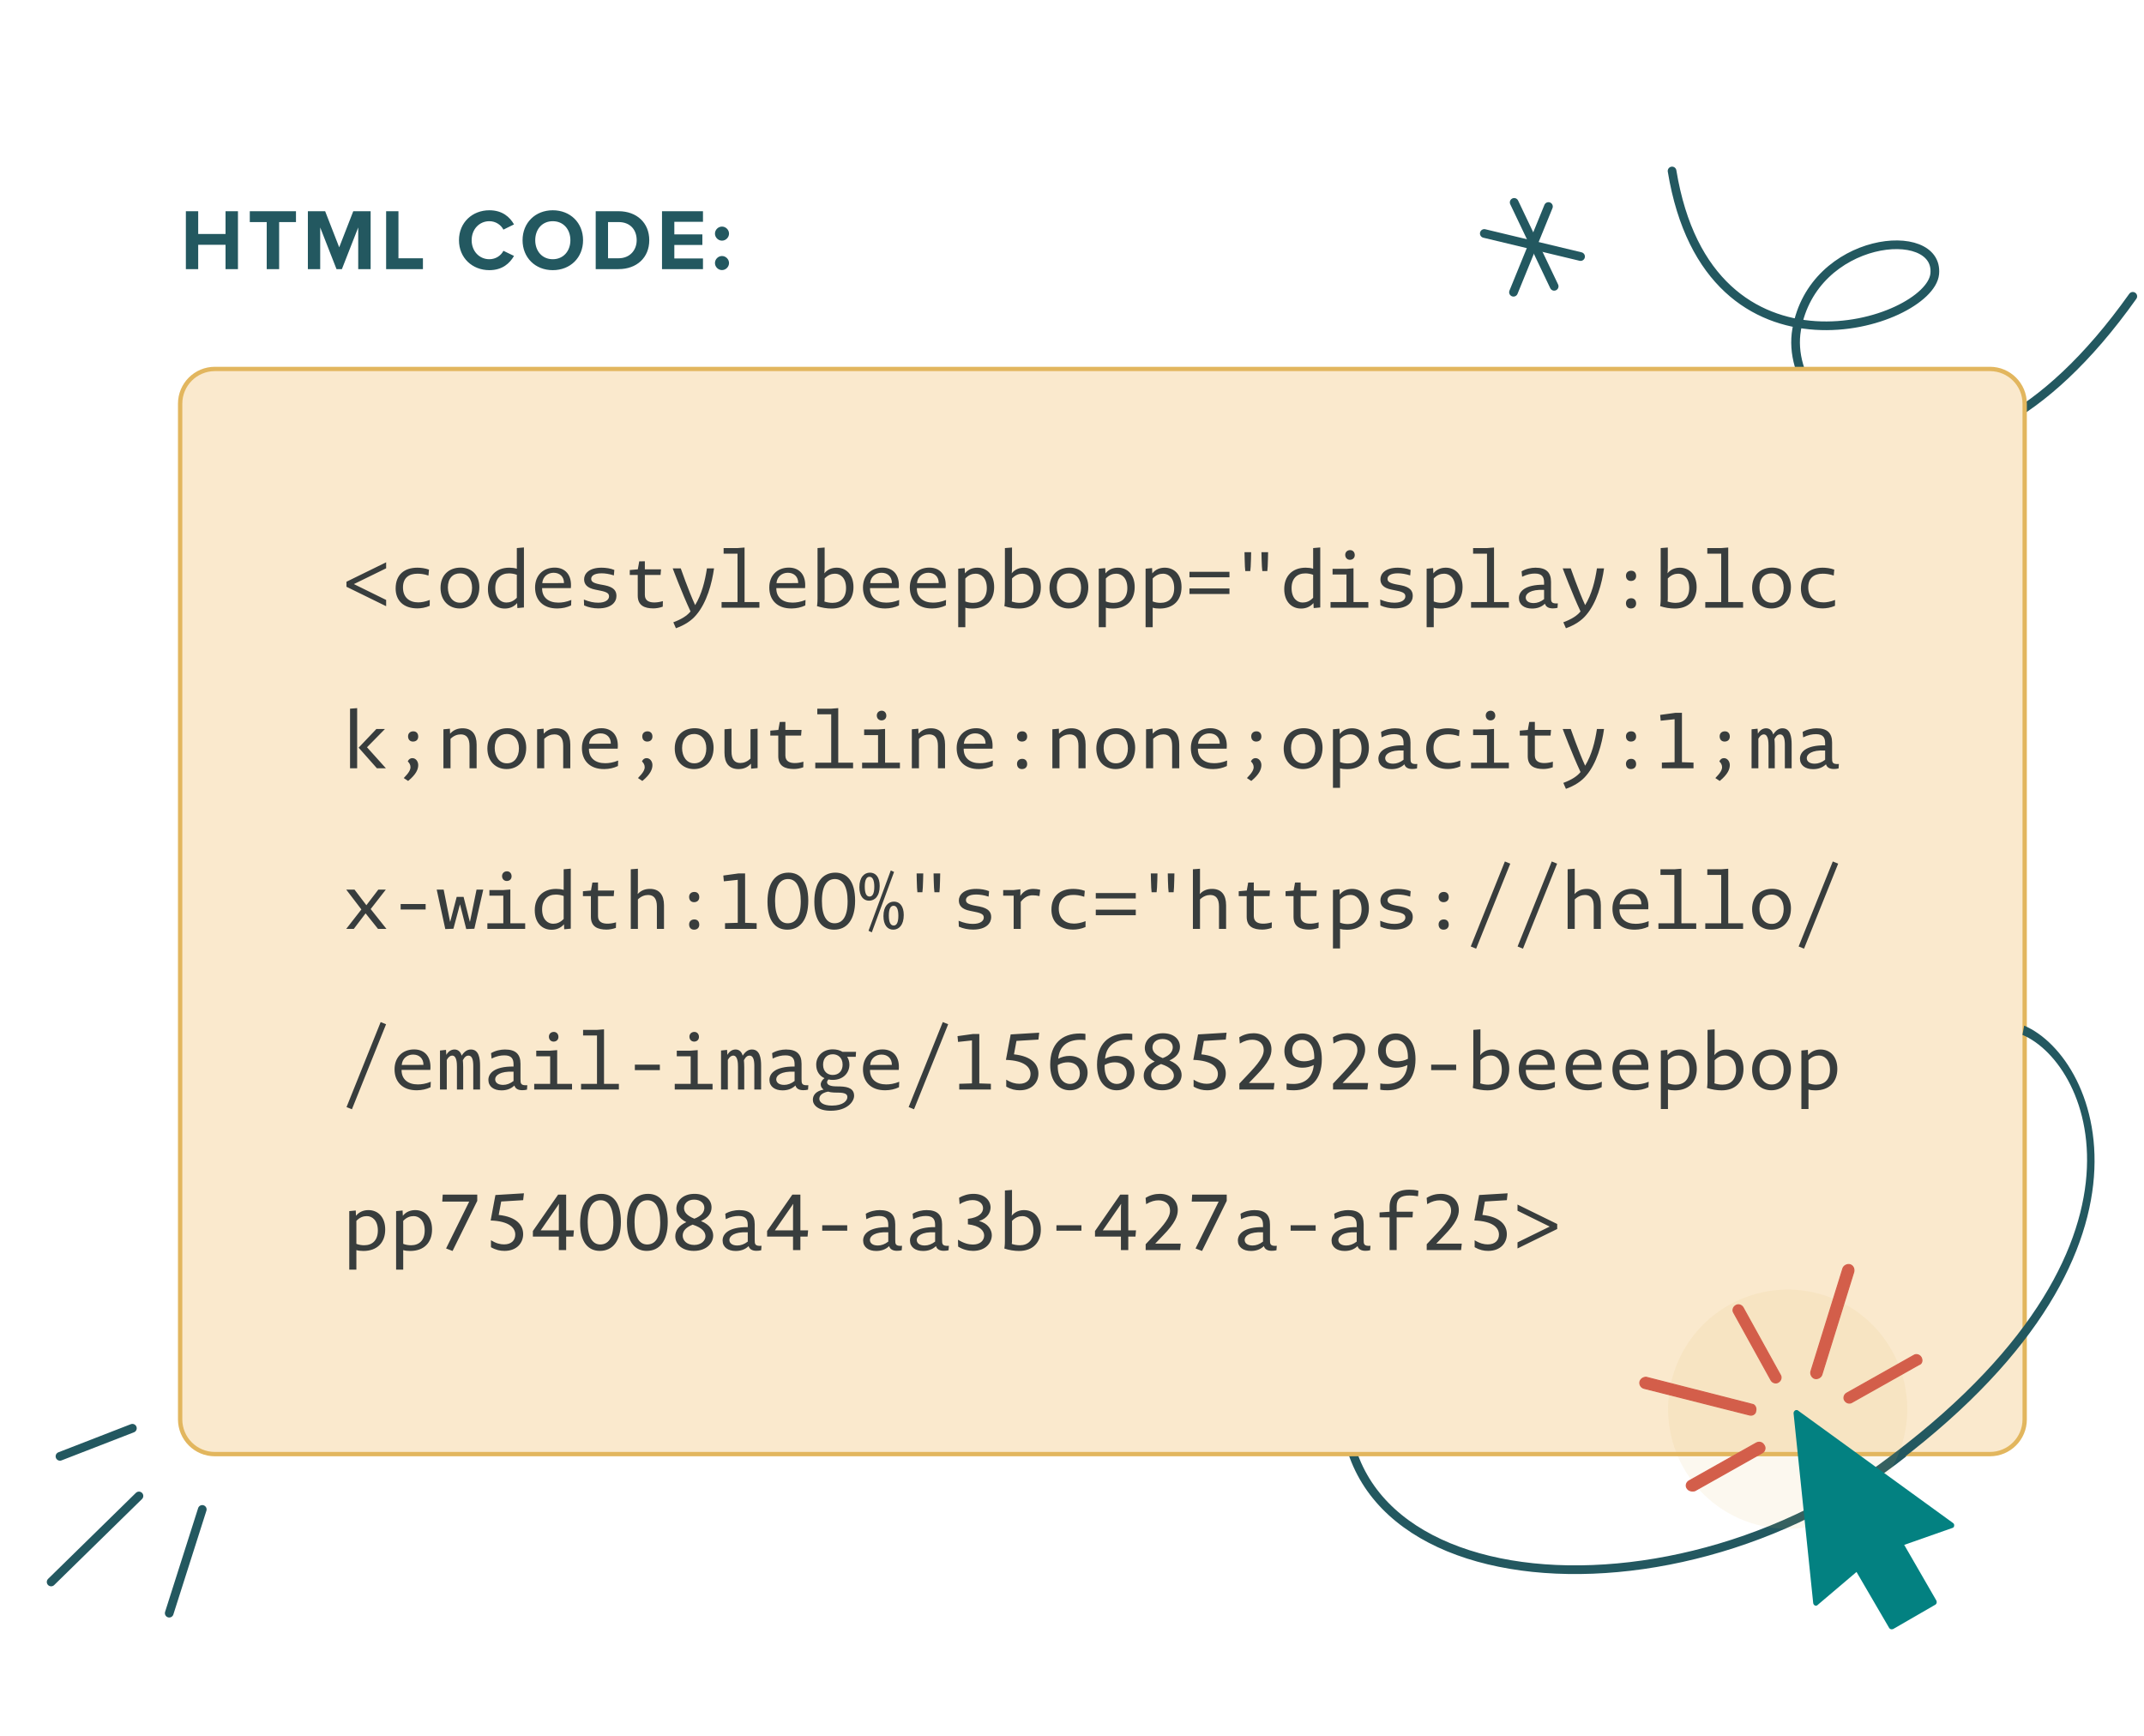 <svg width="494" height="400" viewBox="0 0 494 400" fill="none" xmlns="http://www.w3.org/2000/svg">
<path d="M385.262 39.39C393.771 91.188 444.671 74.603 445.784 63.097C446.897 51.59 417.749 54.282 413.97 75.906C410.191 97.531 449.632 127.088 491.417 68.268" stroke="#235860" stroke-width="2" stroke-linecap="round"/>
<path d="M348.724 67.326L356.779 47.579" stroke="#235860" stroke-width="2" stroke-linecap="round"/>
<path d="M364.18 59.105L341.998 53.789" stroke="#235860" stroke-width="2" stroke-linecap="round"/>
<path d="M358.096 65.963L348.882 46.627" stroke="#235860" stroke-width="2" stroke-linecap="round"/>
<path d="M310.922 313.127C298.687 371.039 391.493 377.564 443.994 330.184" stroke="#235860" stroke-width="2"/>
<path d="M41.507 93.001C41.507 88.582 45.089 85.001 49.507 85.001H458.507C462.925 85.001 466.507 88.582 466.507 93.001V327C466.507 331.419 462.925 335 458.507 335H49.507C45.089 335 41.507 331.419 41.507 327V93.001Z" fill="#FAE9CD" stroke="#E2B65E"/>
<path d="M46.604 347.743L38.991 371.644" stroke="#235860" stroke-width="2" stroke-linecap="round"/>
<path d="M30.504 329.042L13.82 335.515" stroke="#235860" stroke-width="2" stroke-linecap="round"/>
<path d="M32.014 344.639L11.782 364.457" stroke="#235860" stroke-width="2" stroke-linecap="round"/>
<path d="M466.387 236.287C475.194 240.015 484.438 253.746 482.294 272.907C480.159 291.984 466.776 316.202 430.961 341.497L430.036 339.503C465.722 314.298 478.563 290.488 480.588 272.388C482.604 254.373 473.944 241.78 465.994 238.415L466.387 236.287Z" fill="#235860"/>
<path d="M88.971 139.658V138.218L81.537 134.564L88.971 130.928V129.542L79.827 134.024V135.176L88.971 139.658ZM99.008 139.568L99.026 138.218C97.91 138.65 97.046 138.776 96.362 138.776C94.328 138.776 92.852 137.642 92.852 135.338C92.852 133.106 94.238 132.17 96.182 132.17C96.848 132.17 97.694 132.242 98.72 132.602L98.846 131.234C97.946 130.892 96.92 130.784 96.164 130.784C93.194 130.784 91.16 132.368 91.16 135.572C91.16 138.308 92.924 140.162 96.182 140.162C96.956 140.162 98.054 140 99.008 139.568ZM110.449 135.266C110.449 132.458 108.685 130.766 106.129 130.766C103.447 130.766 101.503 132.494 101.503 135.428C101.503 138.416 103.465 140.18 105.931 140.18C108.397 140.18 110.449 138.452 110.449 135.266ZM108.775 135.41C108.775 137.498 107.659 138.848 106.075 138.848H105.949C104.257 138.848 103.195 137.3 103.195 135.338C103.195 133.232 104.329 132.098 105.967 132.098C107.749 132.098 108.775 133.484 108.775 135.41ZM119.208 140.09L120.72 139.946V126.122L119.082 126.266V131.018C118.56 130.856 117.948 130.784 117.354 130.784C114.276 130.784 112.422 132.728 112.422 135.698C112.422 138.668 114.168 140.198 116.292 140.198C117.336 140.198 118.362 139.856 119.154 138.938L119.208 140.09ZM119.082 132.422V137.714C118.272 138.56 117.462 138.812 116.652 138.812C115.392 138.812 114.114 137.822 114.114 135.482C114.114 133.286 115.356 132.098 117.282 132.098C117.804 132.098 118.452 132.188 119.082 132.422ZM131.585 139.478L131.639 138.218C130.451 138.704 129.461 138.83 128.633 138.83C126.383 138.83 124.871 137.642 124.907 135.482H131.531C131.819 132.44 130.217 130.766 127.805 130.766C125.105 130.766 123.287 132.584 123.287 135.356C123.287 138.236 125.123 140.216 128.453 140.18C129.587 140.162 130.613 139.946 131.585 139.478ZM124.943 134.348C125.069 132.782 126.275 131.954 127.553 131.954C128.975 131.954 129.965 132.854 129.947 134.33L124.943 134.348ZM142.036 137.3C142.036 136.148 141.478 135.266 139.318 134.834L138.148 134.618C136.582 134.294 136.222 133.934 136.222 133.34C136.222 132.692 136.888 132.08 138.598 132.08C139.408 132.08 140.416 132.224 141.442 132.566L141.55 131.306C140.686 130.946 139.588 130.784 138.598 130.784C135.664 130.784 134.584 132.206 134.584 133.448C134.584 134.6 135.25 135.464 137.176 135.842L138.31 136.076C140.074 136.418 140.326 136.832 140.326 137.408C140.326 138.11 139.606 138.848 137.824 138.848C136.798 138.848 135.826 138.65 134.53 138.128L134.584 139.478C135.556 139.928 136.744 140.162 137.842 140.162C140.956 140.162 142.036 138.632 142.036 137.3ZM152.703 139.766L152.739 138.488C151.875 138.74 151.209 138.794 150.741 138.794C149.697 138.794 148.581 138.47 148.581 137.066V132.458H152.199L152.307 131.162H148.581V129.308L147.285 129.326L146.961 131.162L145.107 131.324V132.458H146.943V137.228C146.943 139.514 148.527 140.162 150.543 140.162C151.101 140.162 151.929 140.054 152.703 139.766ZM164.522 130.946H162.884C162.434 133.916 161.678 136.922 160.166 139.406C158.582 135.932 156.854 130.946 156.854 130.946H155C155 130.946 157.052 136.454 159.104 140.864C158.33 141.818 157.142 142.61 155.144 143.366L155.738 144.734C157.7 144.032 159.302 143.024 160.436 141.656C162.848 138.83 164.036 134.42 164.522 130.946ZM166.261 140H174.973V138.704H171.553V126.14L169.933 126.266H166.729V127.562H169.933V138.704H166.261V140ZM185.55 139.478L185.604 138.218C184.416 138.704 183.426 138.83 182.598 138.83C180.348 138.83 178.836 137.642 178.872 135.482H185.496C185.784 132.44 184.182 130.766 181.77 130.766C179.07 130.766 177.252 132.584 177.252 135.356C177.252 138.236 179.088 140.216 182.418 140.18C183.552 140.162 184.578 139.946 185.55 139.478ZM178.908 134.348C179.034 132.782 180.24 131.954 181.518 131.954C182.94 131.954 183.93 132.854 183.912 134.33L178.908 134.348ZM196.649 135.248C196.649 132.314 194.903 130.784 192.779 130.784C191.753 130.784 190.691 131.144 189.935 132.08C189.953 131.954 190.007 131.54 190.007 130.82V126.14L188.369 126.266V137.876C188.369 138.938 188.261 139.478 188.243 139.64C189.305 140 190.547 140.198 191.609 140.198C194.813 140.198 196.649 138.254 196.649 135.248ZM194.939 135.482C194.939 137.696 193.715 138.884 191.825 138.884C191.249 138.884 190.601 138.794 189.953 138.578C190.007 138.29 190.007 137.966 190.007 137.462V133.268C190.817 132.422 191.627 132.17 192.419 132.17C193.679 132.17 194.939 133.178 194.939 135.482ZM207.136 139.478L207.19 138.218C206.002 138.704 205.012 138.83 204.184 138.83C201.934 138.83 200.422 137.642 200.458 135.482H207.082C207.37 132.44 205.768 130.766 203.356 130.766C200.656 130.766 198.838 132.584 198.838 135.356C198.838 138.236 200.674 140.216 204.004 140.18C205.138 140.162 206.164 139.946 207.136 139.478ZM200.494 134.348C200.62 132.782 201.826 131.954 203.104 131.954C204.526 131.954 205.516 132.854 205.498 134.33L200.494 134.348ZM217.929 139.478L217.983 138.218C216.795 138.704 215.805 138.83 214.977 138.83C212.727 138.83 211.215 137.642 211.251 135.482H217.875C218.163 132.44 216.561 130.766 214.149 130.766C211.449 130.766 209.631 132.584 209.631 135.356C209.631 138.236 211.467 140.216 214.797 140.18C215.931 140.162 216.957 139.946 217.929 139.478ZM211.287 134.348C211.413 132.782 212.619 131.954 213.897 131.954C215.319 131.954 216.309 132.854 216.291 134.33L211.287 134.348ZM220.784 144.5H222.422V140C222.89 140.144 223.448 140.198 224.024 140.198C227.228 140.198 229.064 138.254 229.064 135.248C229.064 132.314 227.336 130.784 225.194 130.784C224.15 130.784 223.088 131.144 222.332 132.098L222.278 130.874L220.784 131.018V144.5ZM224.222 138.884C223.664 138.884 223.016 138.794 222.422 138.56V133.268C223.214 132.422 224.042 132.17 224.834 132.17C226.094 132.17 227.372 133.178 227.372 135.482C227.372 137.696 226.148 138.884 224.222 138.884ZM239.821 135.248C239.821 132.314 238.075 130.784 235.951 130.784C234.925 130.784 233.863 131.144 233.107 132.08C233.125 131.954 233.179 131.54 233.179 130.82V126.14L231.541 126.266V137.876C231.541 138.938 231.433 139.478 231.415 139.64C232.477 140 233.719 140.198 234.781 140.198C237.985 140.198 239.821 138.254 239.821 135.248ZM238.111 135.482C238.111 137.696 236.887 138.884 234.997 138.884C234.421 138.884 233.773 138.794 233.125 138.578C233.179 138.29 233.179 137.966 233.179 137.462V133.268C233.989 132.422 234.799 132.17 235.591 132.17C236.851 132.17 238.111 133.178 238.111 135.482ZM250.758 135.266C250.758 132.458 248.994 130.766 246.438 130.766C243.756 130.766 241.812 132.494 241.812 135.428C241.812 138.416 243.774 140.18 246.24 140.18C248.706 140.18 250.758 138.452 250.758 135.266ZM249.084 135.41C249.084 137.498 247.968 138.848 246.384 138.848H246.258C244.566 138.848 243.504 137.3 243.504 135.338C243.504 133.232 244.638 132.098 246.276 132.098C248.058 132.098 249.084 133.484 249.084 135.41ZM253.163 144.5H254.801V140C255.269 140.144 255.827 140.198 256.403 140.198C259.607 140.198 261.443 138.254 261.443 135.248C261.443 132.314 259.715 130.784 257.573 130.784C256.529 130.784 255.467 131.144 254.711 132.098L254.657 130.874L253.163 131.018V144.5ZM256.601 138.884C256.043 138.884 255.395 138.794 254.801 138.56V133.268C255.593 132.422 256.421 132.17 257.213 132.17C258.473 132.17 259.751 133.178 259.751 135.482C259.751 137.696 258.527 138.884 256.601 138.884ZM263.955 144.5H265.593V140C266.061 140.144 266.619 140.198 267.195 140.198C270.399 140.198 272.235 138.254 272.235 135.248C272.235 132.314 270.507 130.784 268.365 130.784C267.321 130.784 266.259 131.144 265.503 132.098L265.449 130.874L263.955 131.018V144.5ZM267.393 138.884C266.835 138.884 266.187 138.794 265.593 138.56V133.268C266.385 132.422 267.213 132.17 268.005 132.17C269.265 132.17 270.543 133.178 270.543 135.482C270.543 137.696 269.319 138.884 267.393 138.884ZM274.064 132.998H283.28V131.738H274.064V132.998ZM274.064 136.85H283.28V135.572H274.064V136.85ZM286.927 131.558H288.079C288.151 130.946 288.205 130.28 288.241 128.84L288.277 127.22H286.747L286.783 128.84C286.819 130.28 286.855 130.946 286.927 131.558ZM290.851 131.558H292.003C292.075 130.946 292.111 130.28 292.147 128.84L292.183 127.22H290.653L290.689 128.84C290.725 130.28 290.779 130.946 290.851 131.558ZM302.688 140.09L304.2 139.946V126.122L302.562 126.266V131.018C302.04 130.856 301.428 130.784 300.834 130.784C297.756 130.784 295.902 132.728 295.902 135.698C295.902 138.668 297.648 140.198 299.772 140.198C300.816 140.198 301.842 139.856 302.634 138.938L302.688 140.09ZM302.562 132.422V137.714C301.752 138.56 300.942 138.812 300.132 138.812C298.872 138.812 297.594 137.822 297.594 135.482C297.594 133.286 298.836 132.098 300.762 132.098C301.284 132.098 301.932 132.188 302.562 132.422ZM312.149 127.886C312.149 127.22 311.717 126.734 311.087 126.734C310.403 126.734 309.953 127.22 309.953 127.832C309.953 128.48 310.403 128.966 311.033 128.966C311.699 128.966 312.149 128.516 312.149 127.886ZM306.569 140H315.281V138.704H311.861V130.928L310.241 131.054H307.037V132.35H310.241V138.704H306.569V140ZM325.516 137.3C325.516 136.148 324.958 135.266 322.798 134.834L321.628 134.618C320.062 134.294 319.702 133.934 319.702 133.34C319.702 132.692 320.368 132.08 322.078 132.08C322.888 132.08 323.896 132.224 324.922 132.566L325.03 131.306C324.166 130.946 323.068 130.784 322.078 130.784C319.144 130.784 318.064 132.206 318.064 133.448C318.064 134.6 318.73 135.464 320.656 135.842L321.79 136.076C323.554 136.418 323.806 136.832 323.806 137.408C323.806 138.11 323.086 138.848 321.304 138.848C320.278 138.848 319.306 138.65 318.01 138.128L318.064 139.478C319.036 139.928 320.224 140.162 321.322 140.162C324.436 140.162 325.516 138.632 325.516 137.3ZM328.713 144.5H330.351V140C330.819 140.144 331.377 140.198 331.953 140.198C335.157 140.198 336.993 138.254 336.993 135.248C336.993 132.314 335.265 130.784 333.123 130.784C332.079 130.784 331.017 131.144 330.261 132.098L330.207 130.874L328.713 131.018V144.5ZM332.151 138.884C331.593 138.884 330.945 138.794 330.351 138.56V133.268C331.143 132.422 331.971 132.17 332.763 132.17C334.023 132.17 335.301 133.178 335.301 135.482C335.301 137.696 334.077 138.884 332.151 138.884ZM338.948 140H347.66V138.704H344.24V126.14L342.62 126.266H339.416V127.562H342.62V138.704H338.948V140ZM358.867 140.036L358.939 139.01C357.355 139.118 357.373 138.578 357.373 137.534V134.078C357.373 131.882 356.275 130.784 353.791 130.784C352.819 130.784 351.559 131.036 350.587 131.63L350.713 132.872C351.847 132.314 352.801 132.134 353.647 132.134C355.321 132.134 355.771 132.944 355.771 134.222V134.708C351.253 134.672 349.975 136.328 349.975 137.786C349.975 139.316 351.217 140.198 352.981 140.198C354.115 140.198 355.123 139.892 355.969 139.082C356.185 139.838 356.869 140.162 357.769 140.162C358.147 140.162 358.489 140.126 358.867 140.036ZM355.771 135.896V138.038C354.997 138.65 354.169 138.938 353.377 138.938C352.189 138.938 351.541 138.416 351.541 137.642C351.541 136.778 352.621 135.752 355.771 135.896ZM369.588 130.946H367.95C367.5 133.916 366.744 136.922 365.232 139.406C363.648 135.932 361.92 130.946 361.92 130.946H360.066C360.066 130.946 362.118 136.454 364.17 140.864C363.396 141.818 362.208 142.61 360.21 143.366L360.804 144.734C362.766 144.032 364.368 143.024 365.502 141.656C367.914 138.83 369.102 134.42 369.588 130.946ZM376.979 132.692C376.979 131.954 376.547 131.486 375.845 131.486C375.107 131.486 374.639 131.954 374.639 132.638C374.639 133.376 375.089 133.844 375.773 133.844C376.493 133.844 376.979 133.412 376.979 132.692ZM376.979 139.028C376.979 138.29 376.547 137.822 375.845 137.822C375.107 137.822 374.639 138.29 374.639 138.974C374.639 139.712 375.089 140.18 375.773 140.18C376.493 140.18 376.979 139.748 376.979 139.028ZM390.922 135.248C390.922 132.314 389.176 130.784 387.052 130.784C386.026 130.784 384.964 131.144 384.208 132.08C384.226 131.954 384.28 131.54 384.28 130.82V126.14L382.642 126.266V137.876C382.642 138.938 382.534 139.478 382.516 139.64C383.578 140 384.82 140.198 385.882 140.198C389.086 140.198 390.922 138.254 390.922 135.248ZM389.212 135.482C389.212 137.696 387.988 138.884 386.098 138.884C385.522 138.884 384.874 138.794 384.226 138.578C384.28 138.29 384.28 137.966 384.28 137.462V133.268C385.09 132.422 385.9 132.17 386.692 132.17C387.952 132.17 389.212 133.178 389.212 135.482ZM392.913 140H401.625V138.704H398.205V126.14L396.585 126.266H393.381V127.562H396.585V138.704H392.913V140ZM412.652 135.266C412.652 132.458 410.888 130.766 408.332 130.766C405.65 130.766 403.706 132.494 403.706 135.428C403.706 138.416 405.668 140.18 408.134 140.18C410.6 140.18 412.652 138.452 412.652 135.266ZM410.978 135.41C410.978 137.498 409.862 138.848 408.278 138.848H408.152C406.46 138.848 405.398 137.3 405.398 135.338C405.398 133.232 406.532 132.098 408.17 132.098C409.952 132.098 410.978 133.484 410.978 135.41ZM422.797 139.568L422.815 138.218C421.699 138.65 420.835 138.776 420.151 138.776C418.117 138.776 416.641 137.642 416.641 135.338C416.641 133.106 418.027 132.17 419.971 132.17C420.637 132.17 421.483 132.242 422.509 132.602L422.635 131.234C421.735 130.892 420.709 130.784 419.953 130.784C416.983 130.784 414.949 132.368 414.949 135.572C414.949 138.308 416.713 140.162 419.971 140.162C420.745 140.162 421.843 140 422.797 139.568ZM80.655 177H82.293V163.14L80.655 163.266V177ZM86.847 177H88.917L84.561 172.158L88.701 167.946H86.721L82.635 172.248L86.847 177ZM96.362 169.692C96.362 168.954 95.93 168.486 95.228 168.486C94.49 168.486 94.022 168.954 94.022 169.638C94.022 170.376 94.472 170.844 95.156 170.844C95.876 170.844 96.362 170.412 96.362 169.692ZM96.362 176.262C96.362 175.434 95.822 174.66 95.012 174.66C94.58 174.66 94.184 174.876 93.95 175.416C94.328 175.758 94.58 176.226 94.58 176.73C94.58 177.306 94.274 177.99 93.032 179.25L94.04 179.916C95.93 178.368 96.362 177.18 96.362 176.262ZM108.181 177H109.819V171.546C109.819 169.17 108.739 167.784 106.597 167.784C105.499 167.784 104.545 168.108 103.699 169.026L103.663 167.874L102.169 168.018V177H103.807V170.214C104.545 169.476 105.373 169.188 106.165 169.188C107.497 169.188 108.181 170.052 108.181 171.852V177ZM121.242 172.266C121.242 169.458 119.478 167.766 116.922 167.766C114.24 167.766 112.296 169.494 112.296 172.428C112.296 175.416 114.258 177.18 116.724 177.18C119.19 177.18 121.242 175.452 121.242 172.266ZM119.568 172.41C119.568 174.498 118.452 175.848 116.868 175.848H116.742C115.05 175.848 113.988 174.3 113.988 172.338C113.988 170.232 115.122 169.098 116.76 169.098C118.542 169.098 119.568 170.484 119.568 172.41ZM129.767 177H131.405V171.546C131.405 169.17 130.325 167.784 128.183 167.784C127.085 167.784 126.131 168.108 125.285 169.026L125.249 167.874L123.755 168.018V177H125.393V170.214C126.131 169.476 126.959 169.188 127.751 169.188C129.083 169.188 129.767 170.052 129.767 171.852V177ZM142.378 176.478L142.432 175.218C141.244 175.704 140.254 175.83 139.426 175.83C137.176 175.83 135.664 174.642 135.7 172.482H142.324C142.612 169.44 141.01 167.766 138.598 167.766C135.898 167.766 134.08 169.584 134.08 172.356C134.08 175.236 135.916 177.216 139.246 177.18C140.38 177.162 141.406 176.946 142.378 176.478ZM135.736 171.348C135.862 169.782 137.068 168.954 138.346 168.954C139.768 168.954 140.758 169.854 140.74 171.33L135.736 171.348ZM150.327 169.692C150.327 168.954 149.895 168.486 149.193 168.486C148.455 168.486 147.987 168.954 147.987 169.638C147.987 170.376 148.437 170.844 149.121 170.844C149.841 170.844 150.327 170.412 150.327 169.692ZM150.327 176.262C150.327 175.434 149.787 174.66 148.977 174.66C148.545 174.66 148.149 174.876 147.915 175.416C148.293 175.758 148.545 176.226 148.545 176.73C148.545 177.306 148.239 177.99 146.997 179.25L148.005 179.916C149.895 178.368 150.327 177.18 150.327 176.262ZM164.414 172.266C164.414 169.458 162.65 167.766 160.094 167.766C157.412 167.766 155.468 169.494 155.468 172.428C155.468 175.416 157.43 177.18 159.896 177.18C162.362 177.18 164.414 175.452 164.414 172.266ZM162.74 172.41C162.74 174.498 161.624 175.848 160.04 175.848H159.914C158.222 175.848 157.16 174.3 157.16 172.338C157.16 170.232 158.294 169.098 159.932 169.098C161.714 169.098 162.74 170.484 162.74 172.41ZM170.149 177.18C171.247 177.18 172.183 176.856 173.029 175.938L173.065 177.09L174.559 176.946V167.874L172.921 168.018V174.75C172.183 175.488 171.355 175.776 170.581 175.776C169.231 175.776 168.547 174.912 168.547 173.112V167.874L166.927 168.018V173.418C166.927 175.794 167.989 177.18 170.149 177.18ZM185.082 176.766L185.118 175.488C184.254 175.74 183.588 175.794 183.12 175.794C182.076 175.794 180.96 175.47 180.96 174.066V169.458H184.578L184.686 168.162H180.96V166.308L179.664 166.326L179.34 168.162L177.486 168.324V169.458H179.322V174.228C179.322 176.514 180.906 177.162 182.922 177.162C183.48 177.162 184.308 177.054 185.082 176.766ZM187.847 177H196.559V175.704H193.139V163.14L191.519 163.266H188.315V164.562H191.519V175.704H187.847V177ZM204.22 164.886C204.22 164.22 203.788 163.734 203.158 163.734C202.474 163.734 202.024 164.22 202.024 164.832C202.024 165.48 202.474 165.966 203.104 165.966C203.77 165.966 204.22 165.516 204.22 164.886ZM198.64 177H207.352V175.704H203.932V167.928L202.312 168.054H199.108V169.35H202.312V175.704H198.64V177ZM216.111 177H217.749V171.546C217.749 169.17 216.669 167.784 214.527 167.784C213.429 167.784 212.475 168.108 211.629 169.026L211.593 167.874L210.099 168.018V177H211.737V170.214C212.475 169.476 213.303 169.188 214.095 169.188C215.427 169.188 216.111 170.052 216.111 171.852V177ZM228.722 176.478L228.776 175.218C227.588 175.704 226.598 175.83 225.77 175.83C223.52 175.83 222.008 174.642 222.044 172.482H228.668C228.956 169.44 227.354 167.766 224.942 167.766C222.242 167.766 220.424 169.584 220.424 172.356C220.424 175.236 222.26 177.216 225.59 177.18C226.724 177.162 227.75 176.946 228.722 176.478ZM222.08 171.348C222.206 169.782 223.412 168.954 224.69 168.954C226.112 168.954 227.102 169.854 227.084 171.33L222.08 171.348ZM236.671 169.692C236.671 168.954 236.239 168.486 235.537 168.486C234.799 168.486 234.331 168.954 234.331 169.638C234.331 170.376 234.781 170.844 235.465 170.844C236.185 170.844 236.671 170.412 236.671 169.692ZM236.671 176.028C236.671 175.29 236.239 174.822 235.537 174.822C234.799 174.822 234.331 175.29 234.331 175.974C234.331 176.712 234.781 177.18 235.465 177.18C236.185 177.18 236.671 176.748 236.671 176.028ZM248.49 177H250.128V171.546C250.128 169.17 249.048 167.784 246.906 167.784C245.808 167.784 244.854 168.108 244.008 169.026L243.972 167.874L242.478 168.018V177H244.116V170.214C244.854 169.476 245.682 169.188 246.474 169.188C247.806 169.188 248.49 170.052 248.49 171.852V177ZM261.551 172.266C261.551 169.458 259.787 167.766 257.231 167.766C254.549 167.766 252.605 169.494 252.605 172.428C252.605 175.416 254.567 177.18 257.033 177.18C259.499 177.18 261.551 175.452 261.551 172.266ZM259.877 172.41C259.877 174.498 258.761 175.848 257.177 175.848H257.051C255.359 175.848 254.297 174.3 254.297 172.338C254.297 170.232 255.431 169.098 257.069 169.098C258.851 169.098 259.877 170.484 259.877 172.41ZM270.075 177H271.713V171.546C271.713 169.17 270.633 167.784 268.491 167.784C267.393 167.784 266.439 168.108 265.593 169.026L265.557 167.874L264.063 168.018V177H265.701V170.214C266.439 169.476 267.267 169.188 268.059 169.188C269.391 169.188 270.075 170.052 270.075 171.852V177ZM282.686 176.478L282.74 175.218C281.552 175.704 280.562 175.83 279.734 175.83C277.484 175.83 275.972 174.642 276.008 172.482H282.632C282.92 169.44 281.318 167.766 278.906 167.766C276.206 167.766 274.388 169.584 274.388 172.356C274.388 175.236 276.224 177.216 279.554 177.18C280.688 177.162 281.714 176.946 282.686 176.478ZM276.044 171.348C276.17 169.782 277.376 168.954 278.654 168.954C280.076 168.954 281.066 169.854 281.048 171.33L276.044 171.348ZM290.635 169.692C290.635 168.954 290.203 168.486 289.501 168.486C288.763 168.486 288.295 168.954 288.295 169.638C288.295 170.376 288.745 170.844 289.429 170.844C290.149 170.844 290.635 170.412 290.635 169.692ZM290.635 176.262C290.635 175.434 290.095 174.66 289.285 174.66C288.853 174.66 288.457 174.876 288.223 175.416C288.601 175.758 288.853 176.226 288.853 176.73C288.853 177.306 288.547 177.99 287.305 179.25L288.313 179.916C290.203 178.368 290.635 177.18 290.635 176.262ZM304.722 172.266C304.722 169.458 302.958 167.766 300.402 167.766C297.72 167.766 295.776 169.494 295.776 172.428C295.776 175.416 297.738 177.18 300.204 177.18C302.67 177.18 304.722 175.452 304.722 172.266ZM303.048 172.41C303.048 174.498 301.932 175.848 300.348 175.848H300.222C298.53 175.848 297.468 174.3 297.468 172.338C297.468 170.232 298.602 169.098 300.24 169.098C302.022 169.098 303.048 170.484 303.048 172.41ZM307.127 181.5H308.765V177C309.233 177.144 309.791 177.198 310.367 177.198C313.571 177.198 315.407 175.254 315.407 172.248C315.407 169.314 313.679 167.784 311.537 167.784C310.493 167.784 309.431 168.144 308.675 169.098L308.621 167.874L307.127 168.018V181.5ZM310.565 175.884C310.007 175.884 309.359 175.794 308.765 175.56V170.268C309.557 169.422 310.385 169.17 311.177 169.17C312.437 169.17 313.715 170.178 313.715 172.482C313.715 174.696 312.491 175.884 310.565 175.884ZM326.488 177.036L326.56 176.01C324.976 176.118 324.994 175.578 324.994 174.534V171.078C324.994 168.882 323.896 167.784 321.412 167.784C320.44 167.784 319.18 168.036 318.208 168.63L318.334 169.872C319.468 169.314 320.422 169.134 321.268 169.134C322.942 169.134 323.392 169.944 323.392 171.222V171.708C318.874 171.672 317.596 173.328 317.596 174.786C317.596 176.316 318.838 177.198 320.602 177.198C321.736 177.198 322.744 176.892 323.59 176.082C323.806 176.838 324.49 177.162 325.39 177.162C325.768 177.162 326.11 177.126 326.488 177.036ZM323.392 172.896V175.038C322.618 175.65 321.79 175.938 320.998 175.938C319.81 175.938 319.162 175.416 319.162 174.642C319.162 173.778 320.242 172.752 323.392 172.896ZM336.453 176.568L336.471 175.218C335.355 175.65 334.491 175.776 333.807 175.776C331.773 175.776 330.297 174.642 330.297 172.338C330.297 170.106 331.683 169.17 333.627 169.17C334.293 169.17 335.139 169.242 336.165 169.602L336.291 168.234C335.391 167.892 334.365 167.784 333.609 167.784C330.639 167.784 328.605 169.368 328.605 172.572C328.605 175.308 330.369 177.162 333.627 177.162C334.401 177.162 335.499 177 336.453 176.568ZM344.528 164.886C344.528 164.22 344.096 163.734 343.466 163.734C342.782 163.734 342.332 164.22 342.332 164.832C342.332 165.48 342.782 165.966 343.412 165.966C344.078 165.966 344.528 165.516 344.528 164.886ZM338.948 177H347.66V175.704H344.24V167.928L342.62 168.054H339.416V169.35H342.62V175.704H338.948V177ZM357.769 176.766L357.805 175.488C356.941 175.74 356.275 175.794 355.807 175.794C354.763 175.794 353.647 175.47 353.647 174.066V169.458H357.265L357.373 168.162H353.647V166.308L352.351 166.326L352.027 168.162L350.173 168.324V169.458H352.009V174.228C352.009 176.514 353.593 177.162 355.609 177.162C356.167 177.162 356.995 177.054 357.769 176.766ZM369.588 167.946H367.95C367.5 170.916 366.744 173.922 365.232 176.406C363.648 172.932 361.92 167.946 361.92 167.946H360.066C360.066 167.946 362.118 173.454 364.17 177.864C363.396 178.818 362.208 179.61 360.21 180.366L360.804 181.734C362.766 181.032 364.368 180.024 365.502 178.656C367.914 175.83 369.102 171.42 369.588 167.946ZM376.979 169.692C376.979 168.954 376.547 168.486 375.845 168.486C375.107 168.486 374.639 168.954 374.639 169.638C374.639 170.376 375.089 170.844 375.773 170.844C376.493 170.844 376.979 170.412 376.979 169.692ZM376.979 176.028C376.979 175.29 376.547 174.822 375.845 174.822C375.107 174.822 374.639 175.29 374.639 175.974C374.639 176.712 375.089 177.18 375.773 177.18C376.493 177.18 376.979 176.748 376.979 176.028ZM382.912 177H390.202V175.686L387.538 175.596V164.22H386.026L382.516 164.706L382.642 166.038L385.846 165.696V175.596L382.912 175.686V177ZM398.565 169.692C398.565 168.954 398.133 168.486 397.431 168.486C396.693 168.486 396.225 168.954 396.225 169.638C396.225 170.376 396.675 170.844 397.359 170.844C398.079 170.844 398.565 170.412 398.565 169.692ZM398.565 176.262C398.565 175.434 398.025 174.66 397.215 174.66C396.783 174.66 396.387 174.876 396.153 175.416C396.531 175.758 396.783 176.226 396.783 176.73C396.783 177.306 396.477 177.99 395.235 179.25L396.243 179.916C398.133 178.368 398.565 177.18 398.565 176.262ZM411.248 177H412.814V171.51C412.814 169.782 412.526 167.784 410.708 167.784C409.916 167.784 409.232 168.18 408.566 169.206C408.332 168.306 407.738 167.784 406.946 167.784C406.262 167.784 405.56 168.108 405.038 169.026L404.966 167.874L403.58 168.018V177H405.146V170.178C405.542 169.458 405.992 169.188 406.388 169.188C407.45 169.188 407.486 170.97 407.486 171.834V177H408.926V171.888C408.926 171.276 408.89 170.718 408.854 170.25C409.268 169.44 409.718 169.188 410.132 169.188C410.978 169.188 411.248 170.16 411.248 171.564V177ZM423.625 177.036L423.697 176.01C422.113 176.118 422.131 175.578 422.131 174.534V171.078C422.131 168.882 421.033 167.784 418.549 167.784C417.577 167.784 416.317 168.036 415.345 168.63L415.471 169.872C416.605 169.314 417.559 169.134 418.405 169.134C420.079 169.134 420.529 169.944 420.529 171.222V171.708C416.011 171.672 414.733 173.328 414.733 174.786C414.733 176.316 415.975 177.198 417.739 177.198C418.873 177.198 419.881 176.892 420.727 176.082C420.943 176.838 421.627 177.162 422.527 177.162C422.905 177.162 423.247 177.126 423.625 177.036ZM420.529 172.896V175.038C419.755 175.65 418.927 175.938 418.135 175.938C416.947 175.938 416.299 175.416 416.299 174.642C416.299 173.778 417.379 172.752 420.529 172.896ZM87.099 214H89.043L85.407 209.428L88.899 204.946H87.171L84.417 208.546L81.681 204.946H79.773L83.265 209.518L79.773 214H81.519L84.237 210.418L87.099 214ZM92.312 209.536H98.072V208.276H92.312V209.536ZM102.601 214.036L104.473 213.964L105.985 208.33L107.425 214.036L109.297 213.964L111.349 204.946H109.801L108.289 212.344H108.253L106.813 206.62H105.229L103.735 212.344H103.699L102.223 204.946H100.621L102.601 214.036ZM117.876 201.886C117.876 201.22 117.444 200.734 116.814 200.734C116.13 200.734 115.68 201.22 115.68 201.832C115.68 202.48 116.13 202.966 116.76 202.966C117.426 202.966 117.876 202.516 117.876 201.886ZM112.296 214H121.008V212.704H117.588V204.928L115.968 205.054H112.764V206.35H115.968V212.704H112.296V214ZM130.001 214.09L131.513 213.946V200.122L129.875 200.266V205.018C129.353 204.856 128.741 204.784 128.147 204.784C125.069 204.784 123.215 206.728 123.215 209.698C123.215 212.668 124.961 214.198 127.085 214.198C128.129 214.198 129.155 213.856 129.947 212.938L130.001 214.09ZM129.875 206.422V211.714C129.065 212.56 128.255 212.812 127.445 212.812C126.185 212.812 124.907 211.822 124.907 209.482C124.907 207.286 126.149 206.098 128.075 206.098C128.597 206.098 129.245 206.188 129.875 206.422ZM141.91 213.766L141.946 212.488C141.082 212.74 140.416 212.794 139.948 212.794C138.904 212.794 137.788 212.47 137.788 211.066V206.458H141.406L141.514 205.162H137.788V203.308L136.492 203.326L136.168 205.162L134.314 205.324V206.458H136.15V211.228C136.15 213.514 137.734 214.162 139.75 214.162C140.308 214.162 141.136 214.054 141.91 213.766ZM145.341 214H146.979V207.214C147.717 206.476 148.563 206.188 149.337 206.188C150.669 206.188 151.353 207.052 151.353 208.852V214H152.991V208.546C152.991 206.17 151.911 204.784 149.769 204.784C148.671 204.784 147.735 205.108 146.925 205.972C146.961 205.648 146.979 205.27 146.979 204.64V200.14L145.341 200.266V214ZM161.12 206.692C161.12 205.954 160.688 205.486 159.986 205.486C159.248 205.486 158.78 205.954 158.78 206.638C158.78 207.376 159.23 207.844 159.914 207.844C160.634 207.844 161.12 207.412 161.12 206.692ZM161.12 213.028C161.12 212.29 160.688 211.822 159.986 211.822C159.248 211.822 158.78 212.29 158.78 212.974C158.78 213.712 159.23 214.18 159.914 214.18C160.634 214.18 161.12 213.748 161.12 213.028ZM167.053 214H174.343V212.686L171.679 212.596V201.22H170.167L166.657 201.706L166.783 203.038L169.987 202.696V212.596L167.053 212.686V214ZM186.234 207.484C186.234 202.948 184.326 201.04 181.68 201.04C178.8 201.04 176.838 203.236 176.838 207.736C176.838 212.272 178.764 214.18 181.392 214.18C184.29 214.18 186.234 211.984 186.234 207.484ZM184.506 207.628C184.506 211.336 183.246 212.704 181.482 212.704C179.7 212.704 178.584 211.012 178.584 207.592C178.584 203.884 179.844 202.516 181.59 202.516C183.372 202.516 184.506 204.208 184.506 207.628ZM197.027 207.484C197.027 202.948 195.119 201.04 192.473 201.04C189.593 201.04 187.631 203.236 187.631 207.736C187.631 212.272 189.557 214.18 192.185 214.18C195.083 214.18 197.027 211.984 197.027 207.484ZM195.299 207.628C195.299 211.336 194.039 212.704 192.275 212.704C190.493 212.704 189.377 211.012 189.377 207.592C189.377 203.884 190.637 202.516 192.383 202.516C194.165 202.516 195.299 204.208 195.299 207.628ZM200.872 214.792L206.002 200.878L205.246 200.536L200.116 214.432L200.872 214.792ZM202.69 204.118C202.69 202.048 201.754 201.04 200.44 201.04C199.162 201.04 198.01 202.066 198.01 204.406C198.01 206.458 198.946 207.502 200.242 207.502C201.538 207.502 202.69 206.494 202.69 204.118ZM201.448 204.298C201.448 205.99 200.962 206.548 200.35 206.548C199.63 206.548 199.252 205.81 199.252 204.244C199.252 202.552 199.738 201.994 200.35 201.994C201.034 201.994 201.448 202.732 201.448 204.298ZM208.234 210.796C208.234 208.762 207.298 207.718 205.984 207.718C204.688 207.718 203.554 208.744 203.554 211.048C203.554 213.136 204.508 214.18 205.804 214.18C207.1 214.18 208.234 213.154 208.234 210.796ZM206.992 210.976C206.992 212.65 206.524 213.226 205.912 213.226C205.192 213.226 204.796 212.488 204.796 210.904C204.796 209.23 205.282 208.672 205.894 208.672C206.578 208.672 206.992 209.392 206.992 210.976ZM211.377 205.558H212.529C212.601 204.946 212.655 204.28 212.691 202.84L212.727 201.22H211.197L211.233 202.84C211.269 204.28 211.305 204.946 211.377 205.558ZM215.301 205.558H216.453C216.525 204.946 216.561 204.28 216.597 202.84L216.633 201.22H215.103L215.139 202.84C215.175 204.28 215.229 204.946 215.301 205.558ZM228.38 211.3C228.38 210.148 227.822 209.266 225.662 208.834L224.492 208.618C222.926 208.294 222.566 207.934 222.566 207.34C222.566 206.692 223.232 206.08 224.942 206.08C225.752 206.08 226.76 206.224 227.786 206.566L227.894 205.306C227.03 204.946 225.932 204.784 224.942 204.784C222.008 204.784 220.928 206.206 220.928 207.448C220.928 208.6 221.594 209.464 223.52 209.842L224.654 210.076C226.418 210.418 226.67 210.832 226.67 211.408C226.67 212.11 225.95 212.848 224.168 212.848C223.142 212.848 222.17 212.65 220.874 212.128L220.928 213.478C221.9 213.928 223.088 214.162 224.186 214.162C227.3 214.162 228.38 212.632 228.38 211.3ZM239.497 206.44L239.677 204.982C239.173 204.856 238.597 204.784 238.129 204.784C237.013 204.784 235.987 205.09 235.105 206.386V204.874L233.557 205.054H231.145V206.35H233.557V214H235.195V207.772C236.095 206.566 237.049 206.26 237.949 206.26C238.489 206.26 238.939 206.314 239.497 206.44ZM250.11 213.568L250.128 212.218C249.012 212.65 248.148 212.776 247.464 212.776C245.43 212.776 243.954 211.642 243.954 209.338C243.954 207.106 245.34 206.17 247.284 206.17C247.95 206.17 248.796 206.242 249.822 206.602L249.948 205.234C249.048 204.892 248.022 204.784 247.266 204.784C244.296 204.784 242.262 206.368 242.262 209.572C242.262 212.308 244.026 214.162 247.284 214.162C248.058 214.162 249.156 214 250.11 213.568ZM252.479 206.998H261.695V205.738H252.479V206.998ZM252.479 210.85H261.695V209.572H252.479V210.85ZM265.341 205.558H266.493C266.565 204.946 266.619 204.28 266.655 202.84L266.691 201.22H265.161L265.197 202.84C265.233 204.28 265.269 204.946 265.341 205.558ZM269.265 205.558H270.417C270.489 204.946 270.525 204.28 270.561 202.84L270.597 201.22H269.067L269.103 202.84C269.139 204.28 269.193 204.946 269.265 205.558ZM274.856 214H276.494V207.214C277.232 206.476 278.078 206.188 278.852 206.188C280.184 206.188 280.868 207.052 280.868 208.852V214H282.506V208.546C282.506 206.17 281.426 204.784 279.284 204.784C278.186 204.784 277.25 205.108 276.44 205.972C276.476 205.648 276.494 205.27 276.494 204.64V200.14L274.856 200.266V214ZM293.011 213.766L293.047 212.488C292.183 212.74 291.517 212.794 291.049 212.794C290.005 212.794 288.889 212.47 288.889 211.066V206.458H292.507L292.615 205.162H288.889V203.308L287.593 203.326L287.269 205.162L285.415 205.324V206.458H287.251V211.228C287.251 213.514 288.835 214.162 290.851 214.162C291.409 214.162 292.237 214.054 293.011 213.766ZM303.804 213.766L303.84 212.488C302.976 212.74 302.31 212.794 301.842 212.794C300.798 212.794 299.682 212.47 299.682 211.066V206.458H303.3L303.408 205.162H299.682V203.308L298.386 203.326L298.062 205.162L296.208 205.324V206.458H298.044V211.228C298.044 213.514 299.628 214.162 301.644 214.162C302.202 214.162 303.03 214.054 303.804 213.766ZM307.127 218.5H308.765V214C309.233 214.144 309.791 214.198 310.367 214.198C313.571 214.198 315.407 212.254 315.407 209.248C315.407 206.314 313.679 204.784 311.537 204.784C310.493 204.784 309.431 205.144 308.675 206.098L308.621 204.874L307.127 205.018V218.5ZM310.565 212.884C310.007 212.884 309.359 212.794 308.765 212.56V207.268C309.557 206.422 310.385 206.17 311.177 206.17C312.437 206.17 313.715 207.178 313.715 209.482C313.715 211.696 312.491 212.884 310.565 212.884ZM325.516 211.3C325.516 210.148 324.958 209.266 322.798 208.834L321.628 208.618C320.062 208.294 319.702 207.934 319.702 207.34C319.702 206.692 320.368 206.08 322.078 206.08C322.888 206.08 323.896 206.224 324.922 206.566L325.03 205.306C324.166 204.946 323.068 204.784 322.078 204.784C319.144 204.784 318.064 206.206 318.064 207.448C318.064 208.6 318.73 209.464 320.656 209.842L321.79 210.076C323.554 210.418 323.806 210.832 323.806 211.408C323.806 212.11 323.086 212.848 321.304 212.848C320.278 212.848 319.306 212.65 318.01 212.128L318.064 213.478C319.036 213.928 320.224 214.162 321.322 214.162C324.436 214.162 325.516 212.632 325.516 211.3ZM333.807 206.692C333.807 205.954 333.375 205.486 332.673 205.486C331.935 205.486 331.467 205.954 331.467 206.638C331.467 207.376 331.917 207.844 332.601 207.844C333.321 207.844 333.807 207.412 333.807 206.692ZM333.807 213.028C333.807 212.29 333.375 211.822 332.673 211.822C331.935 211.822 331.467 212.29 331.467 212.974C331.467 213.712 331.917 214.18 332.601 214.18C333.321 214.18 333.807 213.748 333.807 213.028ZM340.118 218.554L347.984 198.97L346.742 198.466L338.876 218.05L340.118 218.554ZM350.911 218.554L358.777 198.97L357.535 198.466L349.669 218.05L350.911 218.554ZM361.2 214H362.838V207.214C363.576 206.476 364.422 206.188 365.196 206.188C366.528 206.188 367.212 207.052 367.212 208.852V214H368.85V208.546C368.85 206.17 367.77 204.784 365.628 204.784C364.53 204.784 363.594 205.108 362.784 205.972C362.82 205.648 362.838 205.27 362.838 204.64V200.14L361.2 200.266V214ZM379.823 213.478L379.877 212.218C378.689 212.704 377.699 212.83 376.871 212.83C374.621 212.83 373.109 211.642 373.145 209.482H379.769C380.057 206.44 378.455 204.766 376.043 204.766C373.343 204.766 371.525 206.584 371.525 209.356C371.525 212.236 373.361 214.216 376.691 214.18C377.825 214.162 378.851 213.946 379.823 213.478ZM373.181 208.348C373.307 206.782 374.513 205.954 375.791 205.954C377.213 205.954 378.203 206.854 378.185 208.33L373.181 208.348ZM382.12 214H390.832V212.704H387.412V200.14L385.792 200.266H382.588V201.562H385.792V212.704H382.12V214ZM392.913 214H401.625V212.704H398.205V200.14L396.585 200.266H393.381V201.562H396.585V212.704H392.913V214ZM412.652 209.266C412.652 206.458 410.888 204.766 408.332 204.766C405.65 204.766 403.706 206.494 403.706 209.428C403.706 212.416 405.668 214.18 408.134 214.18C410.6 214.18 412.652 212.452 412.652 209.266ZM410.978 209.41C410.978 211.498 409.862 212.848 408.278 212.848H408.152C406.46 212.848 405.398 211.3 405.398 209.338C405.398 207.232 406.532 206.098 408.17 206.098C409.952 206.098 410.978 207.484 410.978 209.41ZM415.669 218.554L423.535 198.97L422.293 198.466L414.427 218.05L415.669 218.554ZM81.087 255.554L88.953 235.97L87.711 235.466L79.845 255.05L81.087 255.554ZM99.206 250.478L99.26 249.218C98.072 249.704 97.082 249.83 96.254 249.83C94.004 249.83 92.492 248.642 92.528 246.482H99.152C99.44 243.44 97.838 241.766 95.426 241.766C92.726 241.766 90.908 243.584 90.908 246.356C90.908 249.236 92.744 251.216 96.074 251.18C97.208 251.162 98.234 250.946 99.206 250.478ZM92.564 245.348C92.69 243.782 93.896 242.954 95.174 242.954C96.596 242.954 97.586 243.854 97.568 245.33L92.564 245.348ZM109.045 251H110.611V245.51C110.611 243.782 110.323 241.784 108.505 241.784C107.713 241.784 107.029 242.18 106.363 243.206C106.129 242.306 105.535 241.784 104.743 241.784C104.059 241.784 103.357 242.108 102.835 243.026L102.763 241.874L101.377 242.018V251H102.943V244.178C103.339 243.458 103.789 243.188 104.185 243.188C105.247 243.188 105.283 244.97 105.283 245.834V251H106.723V245.888C106.723 245.276 106.687 244.718 106.651 244.25C107.065 243.44 107.515 243.188 107.929 243.188C108.775 243.188 109.045 244.16 109.045 245.564V251ZM121.422 251.036L121.494 250.01C119.91 250.118 119.928 249.578 119.928 248.534V245.078C119.928 242.882 118.83 241.784 116.346 241.784C115.374 241.784 114.114 242.036 113.142 242.63L113.268 243.872C114.402 243.314 115.356 243.134 116.202 243.134C117.876 243.134 118.326 243.944 118.326 245.222V245.708C113.808 245.672 112.53 247.328 112.53 248.786C112.53 250.316 113.772 251.198 115.536 251.198C116.67 251.198 117.678 250.892 118.524 250.082C118.74 250.838 119.424 251.162 120.324 251.162C120.702 251.162 121.044 251.126 121.422 251.036ZM118.326 246.896V249.038C117.552 249.65 116.724 249.938 115.932 249.938C114.744 249.938 114.096 249.416 114.096 248.642C114.096 247.778 115.176 246.752 118.326 246.896ZM128.669 238.886C128.669 238.22 128.237 237.734 127.607 237.734C126.923 237.734 126.473 238.22 126.473 238.832C126.473 239.48 126.923 239.966 127.553 239.966C128.219 239.966 128.669 239.516 128.669 238.886ZM123.089 251H131.801V249.704H128.381V241.928L126.761 242.054H123.557V243.35H126.761V249.704H123.089V251ZM133.882 251H142.594V249.704H139.174V237.14L137.554 237.266H134.35V238.562H137.554V249.704H133.882V251ZM146.277 246.536H152.037V245.276H146.277V246.536ZM161.048 238.886C161.048 238.22 160.616 237.734 159.986 237.734C159.302 237.734 158.852 238.22 158.852 238.832C158.852 239.48 159.302 239.966 159.932 239.966C160.598 239.966 161.048 239.516 161.048 238.886ZM155.468 251H164.18V249.704H160.76V241.928L159.14 242.054H155.936V243.35H159.14V249.704H155.468V251ZM173.803 251H175.369V245.51C175.369 243.782 175.081 241.784 173.263 241.784C172.471 241.784 171.787 242.18 171.121 243.206C170.887 242.306 170.293 241.784 169.501 241.784C168.817 241.784 168.115 242.108 167.593 243.026L167.521 241.874L166.135 242.018V251H167.701V244.178C168.097 243.458 168.547 243.188 168.943 243.188C170.005 243.188 170.041 244.97 170.041 245.834V251H171.481V245.888C171.481 245.276 171.445 244.718 171.409 244.25C171.823 243.44 172.273 243.188 172.687 243.188C173.533 243.188 173.803 244.16 173.803 245.564V251ZM186.18 251.036L186.252 250.01C184.668 250.118 184.686 249.578 184.686 248.534V245.078C184.686 242.882 183.588 241.784 181.104 241.784C180.132 241.784 178.872 242.036 177.9 242.63L178.026 243.872C179.16 243.314 180.114 243.134 180.96 243.134C182.634 243.134 183.084 243.944 183.084 245.222V245.708C178.566 245.672 177.288 247.328 177.288 248.786C177.288 250.316 178.53 251.198 180.294 251.198C181.428 251.198 182.436 250.892 183.282 250.082C183.498 250.838 184.182 251.162 185.082 251.162C185.46 251.162 185.802 251.126 186.18 251.036ZM183.084 246.896V249.038C182.31 249.65 181.482 249.938 180.69 249.938C179.502 249.938 178.854 249.416 178.854 248.642C178.854 247.778 179.934 246.752 183.084 246.896ZM197.171 243.476L197.243 242.324H194.129C193.517 241.946 192.725 241.748 191.879 241.748C189.611 241.748 188.063 243.296 188.063 245.276C188.063 246.86 188.873 247.904 189.971 248.39C189.449 248.768 189.107 249.308 189.107 249.83C189.107 250.316 189.341 250.712 189.773 251.018C187.973 251.36 187.289 252.332 187.289 253.376C187.289 254.546 188.477 255.896 191.393 255.896C195.245 255.896 196.793 253.772 196.793 252.458C196.793 250.874 195.551 250.352 193.589 250.298L192.545 250.28C191.123 250.244 190.565 249.848 190.565 249.326C190.565 249.11 190.691 248.876 190.871 248.678C191.213 248.768 191.537 248.786 191.879 248.786C194.273 248.786 195.713 247.184 195.713 245.276C195.713 244.592 195.515 243.962 195.191 243.476H197.171ZM194.147 245.276C194.147 246.68 193.301 247.652 191.861 247.652C190.799 247.652 189.647 246.986 189.647 245.294C189.647 243.818 190.511 242.882 191.897 242.882C192.977 242.882 194.147 243.584 194.147 245.276ZM195.245 252.746C195.245 253.538 194.327 254.708 191.681 254.708C189.665 254.708 188.783 253.934 188.783 253.142C188.783 252.458 189.323 251.774 190.799 251.486C191.159 251.612 191.627 251.684 192.185 251.702L193.175 251.72C194.651 251.738 195.245 252.044 195.245 252.746ZM207.136 250.478L207.19 249.218C206.002 249.704 205.012 249.83 204.184 249.83C201.934 249.83 200.422 248.642 200.458 246.482H207.082C207.37 243.44 205.768 241.766 203.356 241.766C200.656 241.766 198.838 243.584 198.838 246.356C198.838 249.236 200.674 251.216 204.004 251.18C205.138 251.162 206.164 250.946 207.136 250.478ZM200.494 245.348C200.62 243.782 201.826 242.954 203.104 242.954C204.526 242.954 205.516 243.854 205.498 245.33L200.494 245.348ZM210.603 255.554L218.469 235.97L217.227 235.466L209.361 255.05L210.603 255.554ZM221.018 251H228.308V249.686L225.644 249.596V238.22H224.132L220.622 238.706L220.748 240.038L223.952 239.696V249.596L221.018 249.686V251ZM234.961 251.18C237.805 251.18 239.263 249.362 239.263 247.328C239.263 245.294 237.823 243.35 233.629 242.9L234.205 239.804L239.263 239.498L239.443 237.914L232.873 238.31L231.775 244.178C236.059 244.322 237.445 245.888 237.445 247.418C237.445 248.732 236.563 249.686 234.871 249.686C233.971 249.686 233.017 249.452 231.847 248.732V250.334C232.981 250.982 233.953 251.18 234.961 251.18ZM250.596 247.13C250.596 244.736 248.76 243.26 246.42 243.26C245.502 243.26 244.602 243.494 243.828 243.908C244.08 240.992 246.024 239.552 248.904 239.552C249.408 239.552 249.732 239.57 250.092 239.624V238.184C249.66 238.13 249.354 238.094 248.814 238.094C244.656 238.094 241.974 240.506 241.974 245.276C241.974 249.362 244.098 251.18 246.492 251.18C249.03 251.18 250.596 249.272 250.596 247.13ZM248.814 247.274C248.814 248.804 247.842 249.722 246.492 249.722C245.286 249.722 243.63 248.678 243.72 245.366C244.548 244.88 245.376 244.736 246.096 244.736C247.788 244.736 248.814 245.834 248.814 247.274ZM261.389 247.13C261.389 244.736 259.553 243.26 257.213 243.26C256.295 243.26 255.395 243.494 254.621 243.908C254.873 240.992 256.817 239.552 259.697 239.552C260.201 239.552 260.525 239.57 260.885 239.624V238.184C260.453 238.13 260.147 238.094 259.607 238.094C255.449 238.094 252.767 240.506 252.767 245.276C252.767 249.362 254.891 251.18 257.285 251.18C259.823 251.18 261.389 249.272 261.389 247.13ZM259.607 247.274C259.607 248.804 258.635 249.722 257.285 249.722C256.079 249.722 254.423 248.678 254.513 245.366C255.341 244.88 256.169 244.736 256.889 244.736C258.581 244.736 259.607 245.834 259.607 247.274ZM272.253 247.67C272.253 246.608 271.713 245.258 269.445 244.304C271.137 243.566 271.875 242.432 271.875 241.172C271.875 239.39 270.417 238.04 267.951 238.04C265.377 238.04 263.775 239.57 263.775 241.442C263.775 242.378 264.243 243.638 266.061 244.556C264.297 245.384 263.523 246.5 263.523 247.814C263.523 249.758 265.215 251.18 267.789 251.18C270.831 251.18 272.253 249.29 272.253 247.67ZM270.219 241.262C270.219 242.126 269.697 243.098 267.915 243.764C266.025 243.008 265.539 242.108 265.539 241.316C265.539 240.2 266.439 239.372 267.861 239.372C269.337 239.372 270.219 240.218 270.219 241.262ZM270.471 247.832C270.471 248.786 269.535 249.812 267.897 249.812C266.187 249.812 265.233 248.804 265.233 247.688C265.233 246.734 265.755 245.852 267.519 245.132C269.877 245.888 270.471 246.932 270.471 247.832ZM278.132 251.18C280.976 251.18 282.434 249.362 282.434 247.328C282.434 245.294 280.994 243.35 276.8 242.9L277.376 239.804L282.434 239.498L282.614 237.914L276.044 238.31L274.946 244.178C279.23 244.322 280.616 245.888 280.616 247.418C280.616 248.732 279.734 249.686 278.042 249.686C277.142 249.686 276.188 249.452 275.018 248.732V250.334C276.152 250.982 277.124 251.18 278.132 251.18ZM293.479 251L293.641 249.506H287.755L289.537 247.652C292.381 244.754 292.957 243.152 292.957 241.766C292.957 239.552 291.301 238.04 288.817 238.04C287.701 238.04 286.549 238.328 285.541 238.976L285.667 240.416C286.801 239.732 287.719 239.534 288.529 239.534C290.041 239.534 291.175 240.38 291.175 241.892C291.175 242.918 290.743 244.124 288.133 246.914L285.559 249.65V251H293.479ZM298.116 251.18C301.914 251.18 304.56 248.786 304.56 244.016C304.56 239.93 302.544 238.094 300.042 238.094C297.414 238.094 295.938 240.002 295.938 242.144C295.938 244.628 297.72 245.978 300.132 245.978C301.032 245.978 301.932 245.744 302.706 245.366C302.454 248.3 300.564 249.722 298.026 249.722C297.378 249.722 296.802 249.686 296.442 249.614V251.054C296.856 251.144 297.396 251.18 298.116 251.18ZM300.456 244.502C298.692 244.502 297.72 243.53 297.72 242.018C297.72 240.47 298.602 239.57 300.042 239.57C301.374 239.57 302.904 240.596 302.814 243.926C301.986 244.358 301.158 244.502 300.456 244.502ZM315.065 251L315.227 249.506H309.341L311.123 247.652C313.967 244.754 314.543 243.152 314.543 241.766C314.543 239.552 312.887 238.04 310.403 238.04C309.287 238.04 308.135 238.328 307.127 238.976L307.253 240.416C308.387 239.732 309.305 239.534 310.115 239.534C311.627 239.534 312.761 240.38 312.761 241.892C312.761 242.918 312.329 244.124 309.719 246.914L307.145 249.65V251H315.065ZM319.702 251.18C323.5 251.18 326.146 248.786 326.146 244.016C326.146 239.93 324.13 238.094 321.628 238.094C319 238.094 317.524 240.002 317.524 242.144C317.524 244.628 319.306 245.978 321.718 245.978C322.618 245.978 323.518 245.744 324.292 245.366C324.04 248.3 322.15 249.722 319.612 249.722C318.964 249.722 318.388 249.686 318.028 249.614V251.054C318.442 251.144 318.982 251.18 319.702 251.18ZM322.042 244.502C320.278 244.502 319.306 243.53 319.306 242.018C319.306 240.47 320.188 239.57 321.628 239.57C322.96 239.57 324.49 240.596 324.4 243.926C323.572 244.358 322.744 244.502 322.042 244.502ZM329.757 246.536H335.517V245.276H329.757V246.536ZM347.75 246.248C347.75 243.314 346.004 241.784 343.88 241.784C342.854 241.784 341.792 242.144 341.036 243.08C341.054 242.954 341.108 242.54 341.108 241.82V237.14L339.47 237.266V248.876C339.47 249.938 339.362 250.478 339.344 250.64C340.406 251 341.648 251.198 342.71 251.198C345.914 251.198 347.75 249.254 347.75 246.248ZM346.04 246.482C346.04 248.696 344.816 249.884 342.926 249.884C342.35 249.884 341.702 249.794 341.054 249.578C341.108 249.29 341.108 248.966 341.108 248.462V244.268C341.918 243.422 342.728 243.17 343.52 243.17C344.78 243.17 346.04 244.178 346.04 246.482ZM358.237 250.478L358.291 249.218C357.103 249.704 356.113 249.83 355.285 249.83C353.035 249.83 351.523 248.642 351.559 246.482H358.183C358.471 243.44 356.869 241.766 354.457 241.766C351.757 241.766 349.939 243.584 349.939 246.356C349.939 249.236 351.775 251.216 355.105 251.18C356.239 251.162 357.265 250.946 358.237 250.478ZM351.595 245.348C351.721 243.782 352.927 242.954 354.205 242.954C355.627 242.954 356.617 243.854 356.599 245.33L351.595 245.348ZM369.03 250.478L369.084 249.218C367.896 249.704 366.906 249.83 366.078 249.83C363.828 249.83 362.316 248.642 362.352 246.482H368.976C369.264 243.44 367.662 241.766 365.25 241.766C362.55 241.766 360.732 243.584 360.732 246.356C360.732 249.236 362.568 251.216 365.898 251.18C367.032 251.162 368.058 250.946 369.03 250.478ZM362.388 245.348C362.514 243.782 363.72 242.954 364.998 242.954C366.42 242.954 367.41 243.854 367.392 245.33L362.388 245.348ZM379.823 250.478L379.877 249.218C378.689 249.704 377.699 249.83 376.871 249.83C374.621 249.83 373.109 248.642 373.145 246.482H379.769C380.057 243.44 378.455 241.766 376.043 241.766C373.343 241.766 371.525 243.584 371.525 246.356C371.525 249.236 373.361 251.216 376.691 251.18C377.825 251.162 378.851 250.946 379.823 250.478ZM373.181 245.348C373.307 243.782 374.513 242.954 375.791 242.954C377.213 242.954 378.203 243.854 378.185 245.33L373.181 245.348ZM382.678 255.5H384.316V251C384.784 251.144 385.342 251.198 385.918 251.198C389.122 251.198 390.958 249.254 390.958 246.248C390.958 243.314 389.23 241.784 387.088 241.784C386.044 241.784 384.982 242.144 384.226 243.098L384.172 241.874L382.678 242.018V255.5ZM386.116 249.884C385.558 249.884 384.91 249.794 384.316 249.56V244.268C385.108 243.422 385.936 243.17 386.728 243.17C387.988 243.17 389.266 244.178 389.266 246.482C389.266 248.696 388.042 249.884 386.116 249.884ZM401.715 246.248C401.715 243.314 399.969 241.784 397.845 241.784C396.819 241.784 395.757 242.144 395.001 243.08C395.019 242.954 395.073 242.54 395.073 241.82V237.14L393.435 237.266V248.876C393.435 249.938 393.327 250.478 393.309 250.64C394.371 251 395.613 251.198 396.675 251.198C399.879 251.198 401.715 249.254 401.715 246.248ZM400.005 246.482C400.005 248.696 398.781 249.884 396.891 249.884C396.315 249.884 395.667 249.794 395.019 249.578C395.073 249.29 395.073 248.966 395.073 248.462V244.268C395.883 243.422 396.693 243.17 397.485 243.17C398.745 243.17 400.005 244.178 400.005 246.482ZM412.652 246.266C412.652 243.458 410.888 241.766 408.332 241.766C405.65 241.766 403.706 243.494 403.706 246.428C403.706 249.416 405.668 251.18 408.134 251.18C410.6 251.18 412.652 249.452 412.652 246.266ZM410.978 246.41C410.978 248.498 409.862 249.848 408.278 249.848H408.152C406.46 249.848 405.398 248.3 405.398 246.338C405.398 244.232 406.532 243.098 408.17 243.098C409.952 243.098 410.978 244.484 410.978 246.41ZM415.057 255.5H416.695V251C417.163 251.144 417.721 251.198 418.297 251.198C421.501 251.198 423.337 249.254 423.337 246.248C423.337 243.314 421.609 241.784 419.467 241.784C418.423 241.784 417.361 242.144 416.605 243.098L416.551 241.874L415.057 242.018V255.5ZM418.495 249.884C417.937 249.884 417.289 249.794 416.695 249.56V244.268C417.487 243.422 418.315 243.17 419.107 243.17C420.367 243.17 421.645 244.178 421.645 246.482C421.645 248.696 420.421 249.884 418.495 249.884ZM80.475 292.5H82.113V288C82.581 288.144 83.139 288.198 83.715 288.198C86.919 288.198 88.755 286.254 88.755 283.248C88.755 280.314 87.027 278.784 84.885 278.784C83.841 278.784 82.779 279.144 82.023 280.098L81.969 278.874L80.475 279.018V292.5ZM83.913 286.884C83.355 286.884 82.707 286.794 82.113 286.56V281.268C82.905 280.422 83.733 280.17 84.525 280.17C85.785 280.17 87.063 281.178 87.063 283.482C87.063 285.696 85.839 286.884 83.913 286.884ZM91.268 292.5H92.906V288C93.374 288.144 93.932 288.198 94.508 288.198C97.712 288.198 99.548 286.254 99.548 283.248C99.548 280.314 97.82 278.784 95.678 278.784C94.634 278.784 93.572 279.144 92.816 280.098L92.762 278.874L91.268 279.018V292.5ZM94.706 286.884C94.148 286.884 93.5 286.794 92.906 286.56V281.268C93.698 280.422 94.526 280.17 95.318 280.17C96.578 280.17 97.856 281.178 97.856 283.482C97.856 285.696 96.632 286.884 94.706 286.884ZM109.963 276.66V275.22H102.007L101.899 276.822H108.109L102.781 287.622L104.275 288.198L109.963 276.66ZM116.238 288.18C119.082 288.18 120.54 286.362 120.54 284.328C120.54 282.294 119.1 280.35 114.906 279.9L115.482 276.804L120.54 276.498L120.72 274.914L114.15 275.31L113.052 281.178C117.336 281.322 118.722 282.888 118.722 284.418C118.722 285.732 117.84 286.686 116.148 286.686C115.248 286.686 114.294 286.452 113.124 285.732V287.334C114.258 287.982 115.23 288.18 116.238 288.18ZM128.759 288H130.451V284.886H132.107L132.233 283.446H130.451V275.22H128.597L122.783 283.608V284.886H128.759V288ZM124.583 283.446L128.777 277.38H128.813C128.795 277.542 128.759 278.064 128.759 278.784V283.446H124.583ZM143.062 281.484C143.062 276.948 141.154 275.04 138.508 275.04C135.628 275.04 133.666 277.236 133.666 281.736C133.666 286.272 135.592 288.18 138.22 288.18C141.118 288.18 143.062 285.984 143.062 281.484ZM141.334 281.628C141.334 285.336 140.074 286.704 138.31 286.704C136.528 286.704 135.412 285.012 135.412 281.592C135.412 277.884 136.672 276.516 138.418 276.516C140.2 276.516 141.334 278.208 141.334 281.628ZM153.855 281.484C153.855 276.948 151.947 275.04 149.301 275.04C146.421 275.04 144.459 277.236 144.459 281.736C144.459 286.272 146.385 288.18 149.013 288.18C151.911 288.18 153.855 285.984 153.855 281.484ZM152.127 281.628C152.127 285.336 150.867 286.704 149.103 286.704C147.321 286.704 146.205 285.012 146.205 281.592C146.205 277.884 147.465 276.516 149.211 276.516C150.993 276.516 152.127 278.208 152.127 281.628ZM164.324 284.67C164.324 283.608 163.784 282.258 161.516 281.304C163.208 280.566 163.946 279.432 163.946 278.172C163.946 276.39 162.488 275.04 160.022 275.04C157.448 275.04 155.846 276.57 155.846 278.442C155.846 279.378 156.314 280.638 158.132 281.556C156.368 282.384 155.594 283.5 155.594 284.814C155.594 286.758 157.286 288.18 159.86 288.18C162.902 288.18 164.324 286.29 164.324 284.67ZM162.29 278.262C162.29 279.126 161.768 280.098 159.986 280.764C158.096 280.008 157.61 279.108 157.61 278.316C157.61 277.2 158.51 276.372 159.932 276.372C161.408 276.372 162.29 277.218 162.29 278.262ZM162.542 284.832C162.542 285.786 161.606 286.812 159.968 286.812C158.258 286.812 157.304 285.804 157.304 284.688C157.304 283.734 157.826 282.852 159.59 282.132C161.948 282.888 162.542 283.932 162.542 284.832ZM175.387 288.036L175.459 287.01C173.875 287.118 173.893 286.578 173.893 285.534V282.078C173.893 279.882 172.795 278.784 170.311 278.784C169.339 278.784 168.079 279.036 167.107 279.63L167.233 280.872C168.367 280.314 169.321 280.134 170.167 280.134C171.841 280.134 172.291 280.944 172.291 282.222V282.708C167.773 282.672 166.495 284.328 166.495 285.786C166.495 287.316 167.737 288.198 169.501 288.198C170.635 288.198 171.643 287.892 172.489 287.082C172.705 287.838 173.389 288.162 174.289 288.162C174.667 288.162 175.009 288.126 175.387 288.036ZM172.291 283.896V286.038C171.517 286.65 170.689 286.938 169.897 286.938C168.709 286.938 168.061 286.416 168.061 285.642C168.061 284.778 169.141 283.752 172.291 283.896ZM182.724 288H184.416V284.886H186.072L186.198 283.446H184.416V275.22H182.562L176.748 283.608V284.886H182.724V288ZM178.548 283.446L182.742 277.38H182.778C182.76 277.542 182.724 278.064 182.724 278.784V283.446H178.548ZM189.449 283.536H195.209V282.276H189.449V283.536ZM207.766 288.036L207.838 287.01C206.254 287.118 206.272 286.578 206.272 285.534V282.078C206.272 279.882 205.174 278.784 202.69 278.784C201.718 278.784 200.458 279.036 199.486 279.63L199.612 280.872C200.746 280.314 201.7 280.134 202.546 280.134C204.22 280.134 204.67 280.944 204.67 282.222V282.708C200.152 282.672 198.874 284.328 198.874 285.786C198.874 287.316 200.116 288.198 201.88 288.198C203.014 288.198 204.022 287.892 204.868 287.082C205.084 287.838 205.768 288.162 206.668 288.162C207.046 288.162 207.388 288.126 207.766 288.036ZM204.67 283.896V286.038C203.896 286.65 203.068 286.938 202.276 286.938C201.088 286.938 200.44 286.416 200.44 285.642C200.44 284.778 201.52 283.752 204.67 283.896ZM218.559 288.036L218.631 287.01C217.047 287.118 217.065 286.578 217.065 285.534V282.078C217.065 279.882 215.967 278.784 213.483 278.784C212.511 278.784 211.251 279.036 210.279 279.63L210.405 280.872C211.539 280.314 212.493 280.134 213.339 280.134C215.013 280.134 215.463 280.944 215.463 282.222V282.708C210.945 282.672 209.667 284.328 209.667 285.786C209.667 287.316 210.909 288.198 212.673 288.198C213.807 288.198 214.815 287.892 215.661 287.082C215.877 287.838 216.561 288.162 217.461 288.162C217.839 288.162 218.181 288.126 218.559 288.036ZM215.463 283.896V286.038C214.689 286.65 213.861 286.938 213.069 286.938C211.881 286.938 211.233 286.416 211.233 285.642C211.233 284.778 212.313 283.752 215.463 283.896ZM228.524 284.562C228.524 283.374 227.696 281.844 225.572 281.304C227.57 280.674 228.236 279.27 228.236 278.19C228.236 276.57 226.868 275.04 224.294 275.04C223.106 275.04 221.882 275.4 220.982 275.958L221.108 277.434C222.17 276.75 223.178 276.48 224.096 276.48C225.59 276.48 226.508 277.308 226.508 278.352C226.508 279.342 225.698 280.476 223.016 280.8V282.06C225.788 282.366 226.76 283.554 226.76 284.634C226.76 285.84 225.788 286.722 224.168 286.722C223.196 286.722 222.062 286.434 220.73 285.606L220.766 287.19C221.864 287.892 223.142 288.18 224.186 288.18C227.084 288.18 228.524 286.362 228.524 284.562ZM239.821 283.248C239.821 280.314 238.075 278.784 235.951 278.784C234.925 278.784 233.863 279.144 233.107 280.08C233.125 279.954 233.179 279.54 233.179 278.82V274.14L231.541 274.266V285.876C231.541 286.938 231.433 287.478 231.415 287.64C232.477 288 233.719 288.198 234.781 288.198C237.985 288.198 239.821 286.254 239.821 283.248ZM238.111 283.482C238.111 285.696 236.887 286.884 234.997 286.884C234.421 286.884 233.773 286.794 233.125 286.578C233.179 286.29 233.179 285.966 233.179 285.462V281.268C233.989 280.422 234.799 280.17 235.591 280.17C236.851 280.17 238.111 281.178 238.111 283.482ZM243.414 283.536H249.174V282.276H243.414V283.536ZM258.275 288H259.967V284.886H261.623L261.749 283.446H259.967V275.22H258.113L252.299 283.608V284.886H258.275V288ZM254.099 283.446L258.293 277.38H258.329C258.311 277.542 258.275 278.064 258.275 278.784V283.446H254.099ZM271.893 288L272.055 286.506H266.169L267.951 284.652C270.795 281.754 271.371 280.152 271.371 278.766C271.371 276.552 269.715 275.04 267.231 275.04C266.115 275.04 264.963 275.328 263.955 275.976L264.081 277.416C265.215 276.732 266.133 276.534 266.943 276.534C268.455 276.534 269.589 277.38 269.589 278.892C269.589 279.918 269.157 281.124 266.547 283.914L263.973 286.65V288H271.893ZM282.65 276.66V275.22H274.694L274.586 276.822H280.796L275.468 287.622L276.962 288.198L282.65 276.66ZM294.109 288.036L294.181 287.01C292.597 287.118 292.615 286.578 292.615 285.534V282.078C292.615 279.882 291.517 278.784 289.033 278.784C288.061 278.784 286.801 279.036 285.829 279.63L285.955 280.872C287.089 280.314 288.043 280.134 288.889 280.134C290.563 280.134 291.013 280.944 291.013 282.222V282.708C286.495 282.672 285.217 284.328 285.217 285.786C285.217 287.316 286.459 288.198 288.223 288.198C289.357 288.198 290.365 287.892 291.211 287.082C291.427 287.838 292.111 288.162 293.011 288.162C293.389 288.162 293.731 288.126 294.109 288.036ZM291.013 283.896V286.038C290.239 286.65 289.411 286.938 288.619 286.938C287.431 286.938 286.783 286.416 286.783 285.642C286.783 284.778 287.863 283.752 291.013 283.896ZM297.378 283.536H303.138V282.276H297.378V283.536ZM315.695 288.036L315.767 287.01C314.183 287.118 314.201 286.578 314.201 285.534V282.078C314.201 279.882 313.103 278.784 310.619 278.784C309.647 278.784 308.387 279.036 307.415 279.63L307.541 280.872C308.675 280.314 309.629 280.134 310.475 280.134C312.149 280.134 312.599 280.944 312.599 282.222V282.708C308.081 282.672 306.803 284.328 306.803 285.786C306.803 287.316 308.045 288.198 309.809 288.198C310.943 288.198 311.951 287.892 312.797 287.082C313.013 287.838 313.697 288.162 314.597 288.162C314.975 288.162 315.317 288.126 315.695 288.036ZM312.599 283.896V286.038C311.825 286.65 310.997 286.938 310.205 286.938C309.017 286.938 308.369 286.416 308.369 285.642C308.369 284.778 309.449 283.752 312.599 283.896ZM326.722 275.598L326.812 274.32C326.074 274.122 325.3 274.086 324.706 274.086C321.79 274.086 320.17 275.418 320.17 278.046V279.162L317.866 279.324V280.458H320.17V288H321.808V280.458H325.462L325.552 279.162H321.808V277.92C321.808 276.066 322.78 275.418 324.778 275.418C325.174 275.418 325.894 275.454 326.722 275.598ZM336.651 288L336.813 286.506H330.927L332.709 284.652C335.553 281.754 336.129 280.152 336.129 278.766C336.129 276.552 334.473 275.04 331.989 275.04C330.873 275.04 329.721 275.328 328.713 275.976L328.839 277.416C329.973 276.732 330.891 276.534 331.701 276.534C333.213 276.534 334.347 277.38 334.347 278.892C334.347 279.918 333.915 281.124 331.305 283.914L328.731 286.65V288H336.651ZM342.89 288.18C345.734 288.18 347.192 286.362 347.192 284.328C347.192 282.294 345.752 280.35 341.558 279.9L342.134 276.804L347.192 276.498L347.372 274.914L340.802 275.31L339.704 281.178C343.988 281.322 345.374 282.888 345.374 284.418C345.374 285.732 344.492 286.686 342.8 286.686C341.9 286.686 340.946 286.452 339.776 285.732V287.334C340.91 287.982 341.882 288.18 342.89 288.18ZM349.651 287.622L358.795 283.14V281.988L349.651 277.506V278.928L357.067 282.582L349.651 286.218V287.622Z" fill="#383D3D"/>
<path d="M51.967 62.001H54.827V48.66H51.967V53.901H45.667V48.66H42.827V62.001H45.667V56.401H51.967V62.001ZM61.456 62.001H64.316V51.16H68.196V48.66H57.556V51.16H61.456V62.001ZM82.537 62.001H85.397V48.66H81.397L78.157 56.98L74.917 48.66H70.937V62.001H73.777V52.401L77.537 62.001H78.777L82.537 52.401V62.001ZM88.967 62.001H97.447V59.501H91.807V48.66H88.967V62.001ZM112.753 62.24C115.793 62.24 117.473 60.62 118.433 58.961L115.993 57.781C115.433 58.88 114.233 59.721 112.753 59.721C110.433 59.721 108.673 57.861 108.673 55.34C108.673 52.821 110.433 50.961 112.753 50.961C114.233 50.961 115.433 51.821 115.993 52.901L118.433 51.7C117.493 50.041 115.793 48.441 112.753 48.441C108.853 48.441 105.753 51.24 105.753 55.34C105.753 59.441 108.853 62.24 112.753 62.24ZM120.404 55.34C120.404 59.361 123.344 62.24 127.364 62.24C131.404 62.24 134.344 59.361 134.344 55.34C134.344 51.321 131.404 48.441 127.364 48.441C123.344 48.441 120.404 51.321 120.404 55.34ZM131.424 55.34C131.424 57.821 129.824 59.721 127.364 59.721C124.904 59.721 123.324 57.821 123.324 55.34C123.324 52.84 124.904 50.961 127.364 50.961C129.824 50.961 131.424 52.84 131.424 55.34ZM137.258 62.001H142.518C146.698 62.001 149.598 59.361 149.598 55.34C149.598 51.321 146.698 48.66 142.518 48.66H137.258V62.001ZM140.098 59.501V51.16H142.518C145.258 51.16 146.698 52.98 146.698 55.34C146.698 57.6 145.158 59.501 142.518 59.501H140.098ZM152.533 62.001H161.973V59.541H155.373V56.441H161.833V54.001H155.373V51.1H161.973V48.66H152.533V62.001ZM164.734 53.821C164.734 54.7 165.474 55.441 166.354 55.441C167.234 55.441 167.974 54.7 167.974 53.821C167.974 52.941 167.234 52.2 166.354 52.2C165.474 52.2 164.734 52.941 164.734 53.821ZM164.734 60.6C164.734 61.48 165.474 62.221 166.354 62.221C167.234 62.221 167.974 61.48 167.974 60.6C167.974 59.721 167.234 58.98 166.354 58.98C165.474 58.98 164.734 59.721 164.734 60.6Z" fill="#235860"/>
<g filter="url(#filter0_f_202_1626)">
<circle cx="411.904" cy="324.649" r="27.55" transform="rotate(21.058 411.904 324.649)" fill="#E2B65E" fill-opacity="0.1"/>
</g>
<path d="M450.232 351.15C450.208 351.061 450.072 350.909 449.96 350.844L414.337 325.002C414.201 324.849 414 324.808 413.733 324.879L413.645 324.903C413.402 325.062 413.271 325.286 413.253 325.574L417.783 369.342L417.806 369.43C417.877 369.695 418.148 370 418.504 369.906L418.593 369.882C418.682 369.858 418.77 369.835 418.836 369.723L427.759 362.148L435.294 375.068C435.453 375.309 435.767 375.414 436.033 375.343L436.211 375.296L445.941 369.679C446.184 369.52 446.291 369.208 446.221 368.943L446.174 368.766L438.751 355.911L449.887 351.998C450.242 351.903 450.326 351.503 450.232 351.15Z" fill="#038181"/>
<path d="M404.659 332.447L404.658 332.448L389.197 341.153C389.197 341.153 389.197 341.153 389.197 341.153C388.545 341.513 388.364 342.308 388.69 342.808C389.059 343.466 389.852 343.61 390.52 343.432L390.535 343.428L390.549 343.421L406.01 334.715C406.01 334.715 406.01 334.715 406.011 334.715C406.661 334.356 406.843 333.563 406.518 333.062C406.32 332.664 406.022 332.416 405.685 332.316C405.347 332.216 404.983 332.269 404.659 332.447L404.659 332.447Z" fill="#D35E4A" stroke="#D35E4A" stroke-width="0.25"/>
<path d="M442.651 312.736C442.291 312.088 441.491 311.912 440.989 312.238L425.531 320.941C425.531 320.941 425.531 320.941 425.531 320.942C424.879 321.301 424.698 322.097 425.025 322.597C425.386 323.242 426.184 323.416 426.685 323.091L442.13 314.395C442.486 314.294 442.709 314.04 442.795 313.729C442.881 313.418 442.829 313.057 442.651 312.736Z" fill="#D35E4A" stroke="#D35E4A" stroke-width="0.25"/>
<path d="M401.632 301.257L401.632 301.257C401.272 300.608 400.472 300.432 399.97 300.758C399.321 301.118 399.141 301.912 399.467 302.411L408.053 317.946L408.053 317.946C408.413 318.595 409.213 318.771 409.715 318.445C410.364 318.085 410.544 317.291 410.218 316.792L401.632 301.257Z" fill="#D35E4A" stroke="#D35E4A" stroke-width="0.25"/>
<path d="M379.344 317.304L379.332 317.301L379.32 317.301C378.75 317.267 378.098 317.623 377.885 318.243C377.668 318.875 378.082 319.7 378.877 319.864L403.069 325.976C403.388 326.081 403.753 326.029 404.038 325.859C404.322 325.69 404.537 325.398 404.539 325.017C404.64 324.704 404.587 324.351 404.444 324.071C404.3 323.791 404.05 323.556 403.735 323.532L379.344 317.304Z" fill="#D35E4A" stroke="#D35E4A" stroke-width="0.25"/>
<path d="M424.633 292.199L424.633 292.199L424.632 292.202L417.27 315.897C417.161 316.216 417.214 316.578 417.364 316.881C417.514 317.184 417.771 317.447 418.091 317.555C418.411 317.662 418.775 317.608 419.081 317.458C419.386 317.308 419.651 317.053 419.761 316.734L419.761 316.734L419.762 316.731L427.125 293.034L427.125 293.034L427.128 293.023C427.289 292.252 426.936 291.591 426.303 291.379C425.983 291.271 425.619 291.325 425.313 291.475C425.008 291.625 424.743 291.88 424.633 292.199Z" fill="#D35E4A" stroke="#D35E4A" stroke-width="0.25"/>
<defs>
<filter id="filter0_f_202_1626" x="350.347" y="263.092" width="123.114" height="123.114" filterUnits="userSpaceOnUse" color-interpolation-filters="sRGB">
<feFlood flood-opacity="0" result="BackgroundImageFix"/>
<feBlend mode="normal" in="SourceGraphic" in2="BackgroundImageFix" result="shape"/>
<feGaussianBlur stdDeviation="17" result="effect1_foregroundBlur_202_1626"/>
</filter>
</defs>
</svg>
